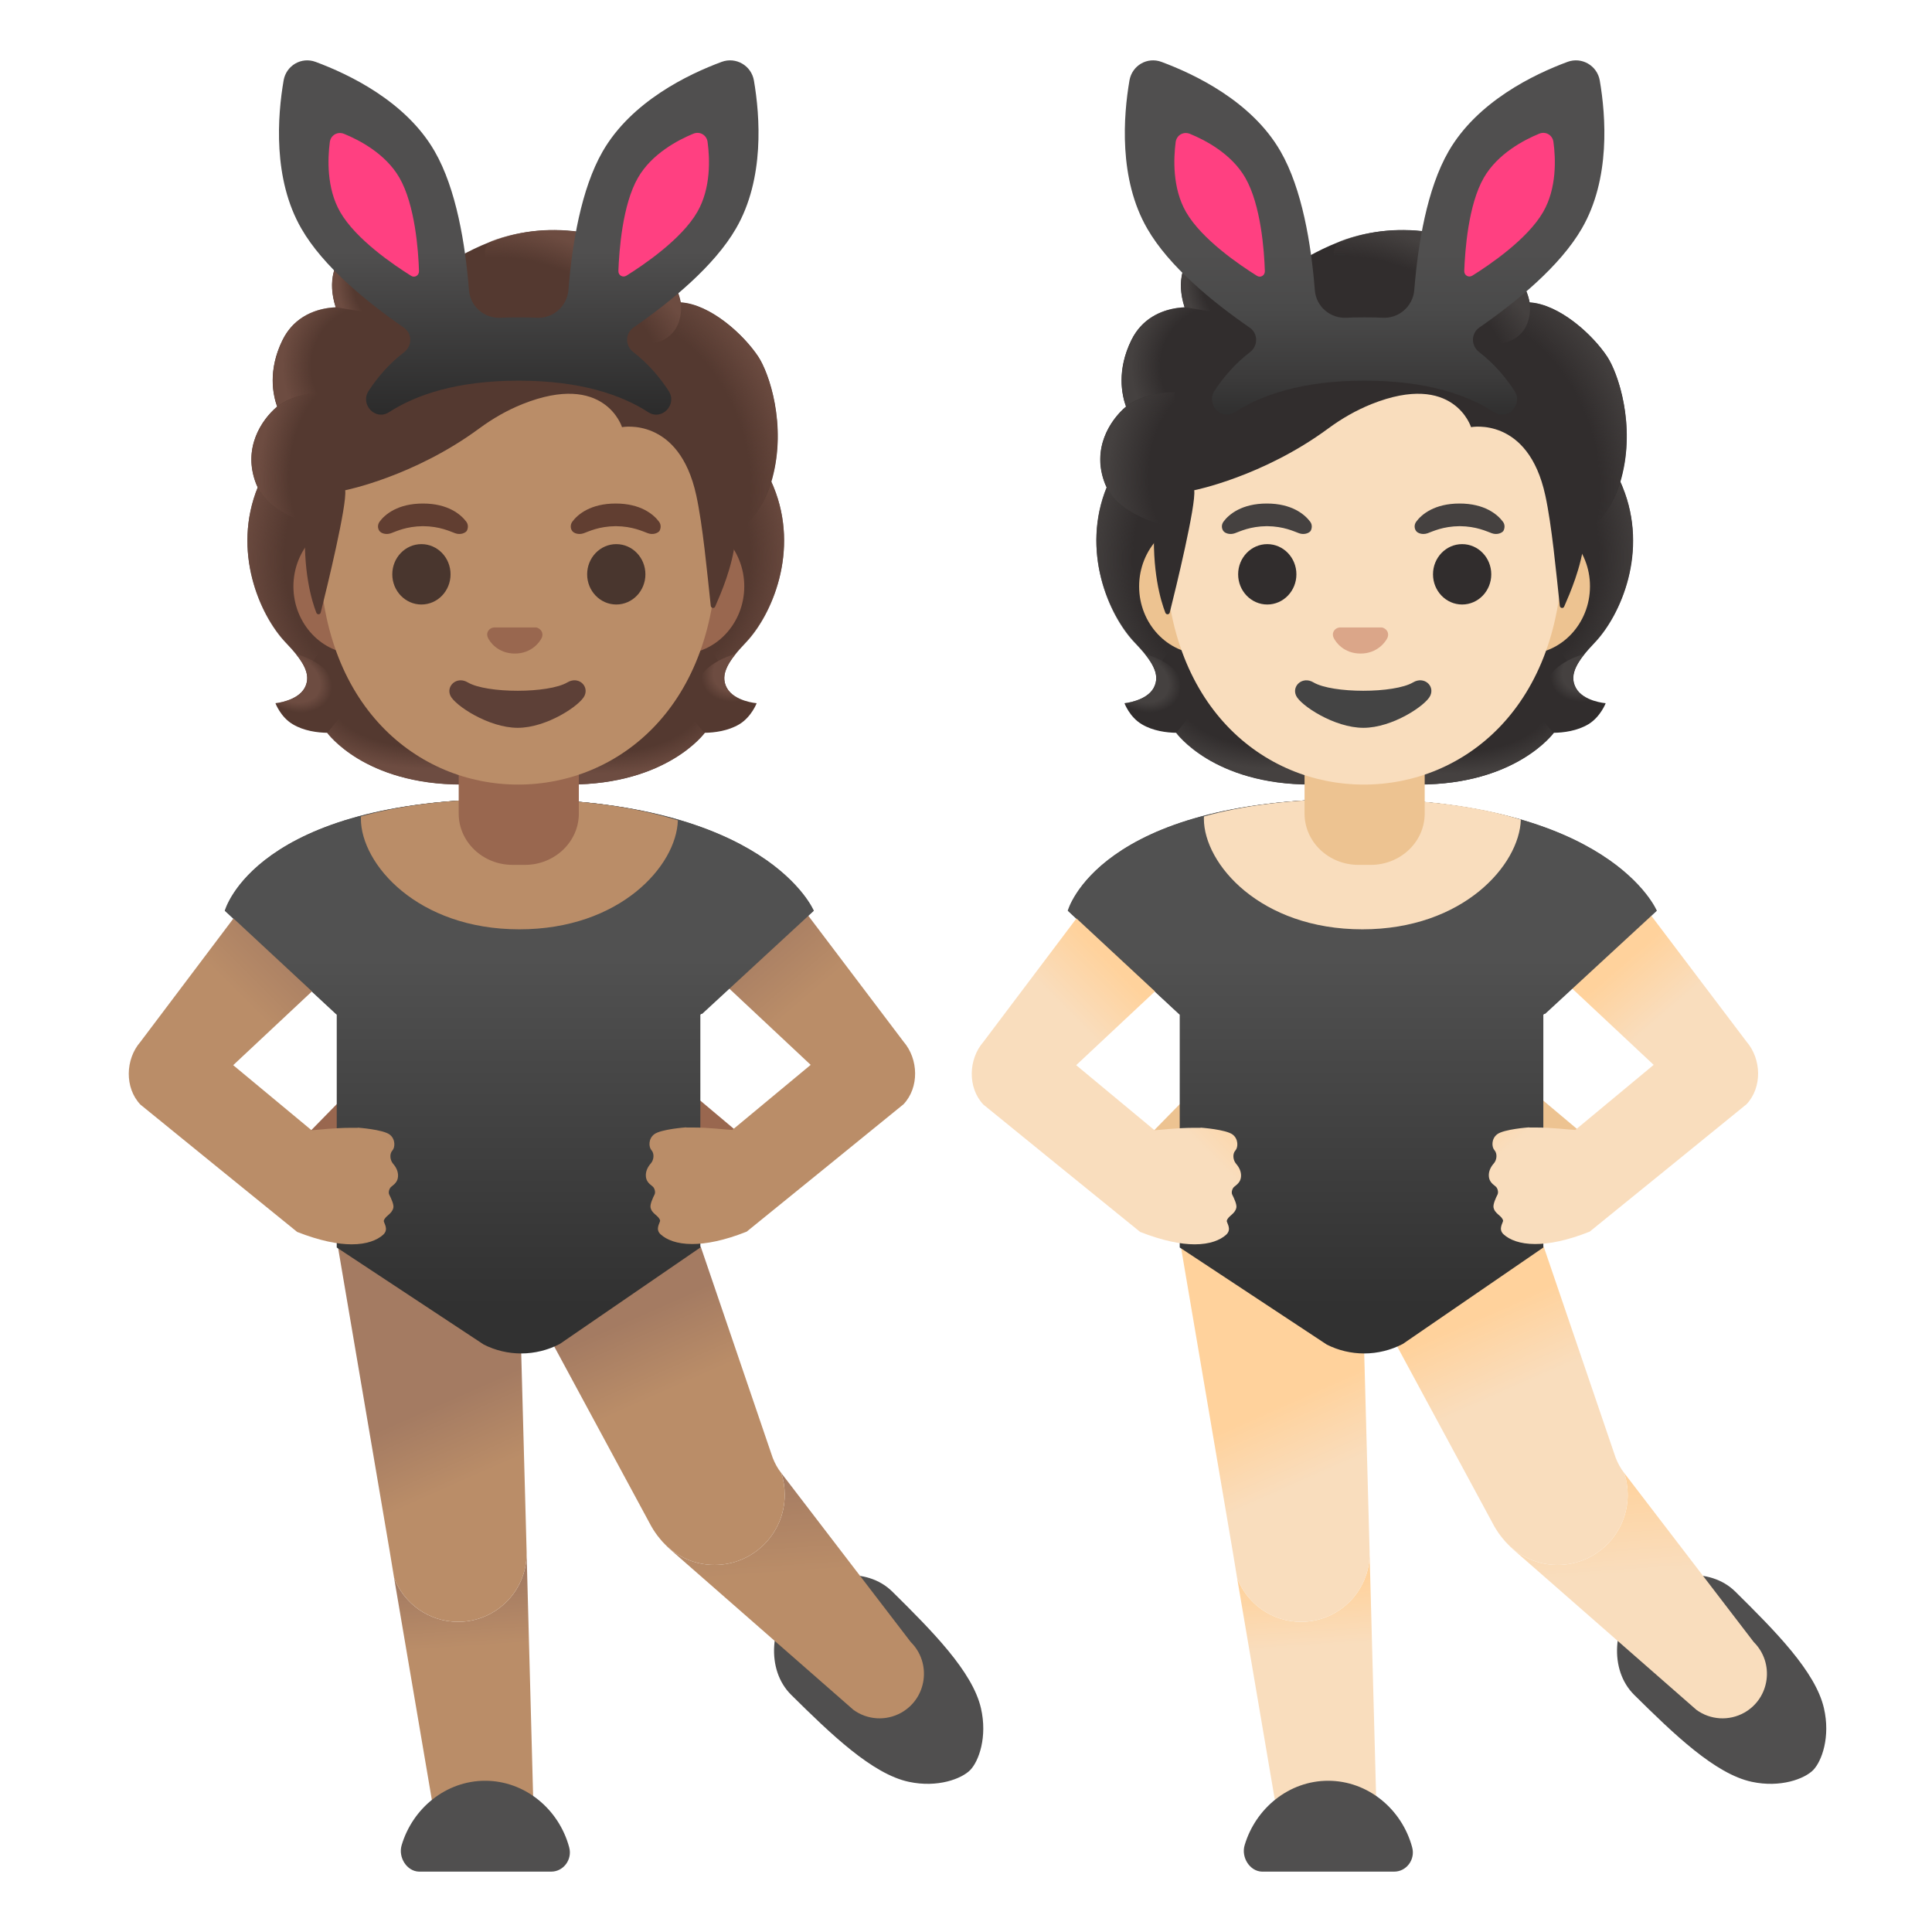 <?xml version="1.0" encoding="utf-8"?>
<!-- Generator: Adobe Illustrator 26.3.1, SVG Export Plug-In . SVG Version: 6.00 Build 0)  -->
<svg version="1.1" id="Layer_1" xmlns="http://www.w3.org/2000/svg" xmlns:xlink="http://www.w3.org/1999/xlink" x="0px" y="0px"
	 viewBox="0 0 128 128" style="enable-background:new 0 0 128 128;" xml:space="preserve">
<path style="fill:#EDC391;" d="M75.96,75.4l2.33-2.38c0.17-0.12,1.1-0.14,1.29-0.08c0.06,0,0.45,0.69,0.51,0.7l0.9,0.16
	c0.38,0.09,0.63,0.48,0.54,0.87l-0.04,0.21c-0.08,0.39-0.46,0.64-0.84,0.55l-1.37-0.32l-2.38,1.68c-0.32,0.23-0.76,0.14-0.99-0.19
	l-0.12-0.18C75.56,76.07,75.64,75.62,75.96,75.4z"/>
<path style="fill:#504F4F;" d="M120.84,113.17c-0.56-2.43-3.24-5.12-5.87-7.72c-1.7-1.68-4.76-1.33-6.43,0.38s-1.97,4.78-0.27,6.46
	c2.63,2.6,5.36,5.24,7.79,5.76c1.91,0.41,3.5-0.2,4.07-0.78C120.7,116.68,121.28,115.08,120.84,113.17z"/>
<linearGradient id="SVGID_1_" gradientUnits="userSpaceOnUse" x1="86.415" y1="25.291" x2="87.16" y2="14.222" gradientTransform="matrix(1 0 0 -1 0 130)">
	<stop  offset="0" style="stop-color:#FFD29C"/>
	<stop  offset="0.4" style="stop-color:#F9DDBD"/>
</linearGradient>
<path style="fill:url(#SVGID_1_);" d="M91.3,123.82h-6.06l-3.28-19.28c0.65,1.7,2.3,2.91,4.24,2.91c2.5,0,4.53-2.02,4.54-4.51
	L91.3,123.82z"/>
<linearGradient id="SVGID_00000152230201241052200350000015770041508846100385_" gradientUnits="userSpaceOnUse" x1="107.888" y1="32.432" x2="109.005" y2="15.808" gradientTransform="matrix(1 0 0 -1 0 130)">
	<stop  offset="0" style="stop-color:#FFD29C"/>
	<stop  offset="0.4" style="stop-color:#F9DDBD"/>
</linearGradient>
<path style="fill:url(#SVGID_00000152230201241052200350000015770041508846100385_);" d="M115.56,113.47
	c-1,0.56-2.24,0.49-3.17-0.19l-12.15-10.64c-0.11-0.1-0.22-0.2-0.32-0.31c0.84,0.83,1.99,1.35,3.27,1.35c2.57,0,4.65-2.08,4.65-4.65
	c0-0.5-0.08-0.99-0.23-1.44c0.01,0.01,0.02,0.03,0.03,0.04l8.55,11.16C117.58,110.17,117.27,112.51,115.56,113.47z"/>
<linearGradient id="SVGID_00000088832629873395601900000000108712623280190119_" gradientUnits="userSpaceOnUse" x1="90.718" y1="39.583" x2="96.206" y2="27.21" gradientTransform="matrix(1 0 0 -1 0 130)">
	<stop  offset="0" style="stop-color:#FFD29C"/>
	<stop  offset="0.4" style="stop-color:#F9DDBD"/>
</linearGradient>
<path style="fill:url(#SVGID_00000088832629873395601900000000108712623280190119_);" d="M107.84,99.03c0,2.57-2.08,4.65-4.65,4.65
	c-1.28,0-2.43-0.52-3.27-1.35c-0.13-0.13-0.25-0.26-0.36-0.4c-0.21-0.25-0.4-0.53-0.56-0.81l-6.83-12.65
	c-0.04-0.22-1.21-0.37-1.41-0.37c-0.2,0-0.37,0.16-0.41,0.37l0.39,14.34v0.13c-0.01,2.49-2.04,4.51-4.54,4.51
	c-1.94,0-3.59-1.21-4.24-2.91l-0.29-1.76l-3.43-20.16l11.34-8.03l12.7,8.02l4.67,13.7l0.1,0.29c0.14,0.35,0.32,0.69,0.56,0.99
	C107.76,98.04,107.84,98.53,107.84,99.03z"/>
<path style="fill:#EDC391;" d="M104.89,75.14l-2.64-2.22c-0.17-0.12-0.72,0.24-0.91,0.29c-0.06,0-0.52,0.15-0.58,0.16l-0.9,0.16
	c-0.38,0.09-0.63,0.48-0.54,0.87l0.04,0.21c0.08,0.39,0.46,0.64,0.84,0.55l1.37-0.32l2.38,1.68c0.32,0.23,0.76,0.14,0.99-0.19
	l0.12-0.18C105.29,75.82,105.21,75.37,104.89,75.14z"/>
<path style="fill:#444444;" d="M108.77,60.34c0,0-2.07-7.41-19.04-7.41s-17.96,7.41-17.96,7.41l6.35,4.83h23.25L108.77,60.34z"/>
<linearGradient id="SVGID_00000116234036530846152030000000812296202819134616_" gradientUnits="userSpaceOnUse" x1="90.24" y1="66.515" x2="90.24" y2="42.113" gradientTransform="matrix(1 0 0 -1 0 130)">
	<stop  offset="0" style="stop-color:#515151"/>
	<stop  offset="0.944" style="stop-color:#313131"/>
</linearGradient>
<path style="fill:url(#SVGID_00000116234036530846152030000000812296202819134616_);" d="M109.74,60.34c0,0-3.07-7.41-20.04-7.41
	s-18.96,7.41-18.96,7.41l7.42,6.89v15.42l9.74,6.43c0.77,0.39,1.62,0.59,2.48,0.59c0.89,0,1.77-0.22,2.56-0.63l9.31-6.39V67.23
	L109.74,60.34z"/>
<linearGradient id="SVGID_00000078029989794201599690000013389251349869587846_" gradientUnits="userSpaceOnUse" x1="100.185" y1="63.926" x2="109.859" y2="52.577" gradientTransform="matrix(1 0 0 -1 0 130)">
	<stop  offset="0.2" style="stop-color:#FFD29C"/>
	<stop  offset="0.5" style="stop-color:#F9DDBD"/>
</linearGradient>
<path style="fill:url(#SVGID_00000078029989794201599690000013389251349869587846_);" d="M115.71,69.01l-7.39-9.77l-6.18,4.36
	l7.42,6.95l-5.19,4.31c-0.54-0.02-1.47-0.16-2.66-0.16h-0.39l-0.02-0.01c0,0-1.67,0.12-2.11,0.46c-0.4,0.31-0.36,0.85-0.18,1.05
	c0.21,0.24,0.16,0.66-0.05,0.89c-0.21,0.24-0.34,0.53-0.32,0.83c0.02,0.29,0.15,0.46,0.44,0.68c0.14,0.1,0.21,0.38,0.14,0.53
	c-0.12,0.24-0.31,0.65-0.27,0.87c0.09,0.43,0.53,0.52,0.63,0.85c0.04,0.13-0.37,0.57,0.05,0.94c0.39,0.35,1.06,0.63,2.08,0.63
	c0.91,0,2.1-0.22,3.61-0.82c0.04-0.02,10.39-8.44,10.39-8.44C116.76,72.05,116.71,70.17,115.71,69.01z"/>
<linearGradient id="SVGID_00000029729255179784226770000014445192017106919569_" gradientUnits="userSpaceOnUse" x1="80.728" y1="63.322" x2="70.311" y2="52.905" gradientTransform="matrix(1 0 0 -1 0 130)">
	<stop  offset="0.2" style="stop-color:#FFD29C"/>
	<stop  offset="0.5" style="stop-color:#F9DDBD"/>
</linearGradient>
<path style="fill:url(#SVGID_00000029729255179784226770000014445192017106919569_);" d="M82.22,77.94c0.02-0.3-0.11-0.59-0.32-0.83
	s-0.26-0.66-0.05-0.89c0.18-0.2,0.21-0.75-0.18-1.05c-0.44-0.34-2.11-0.46-2.11-0.46l-0.02,0.01h-0.39c-1.19,0-2.12,0.13-2.66,0.16
	l-5.19-4.31l7.42-6.95l-6.19-4.38l-7.38,9.79c-1,1.15-1.05,3.04,0,4.15c0,0,10.35,8.42,10.39,8.44c1.51,0.59,2.7,0.82,3.61,0.82
	c1.01,0,1.69-0.28,2.08-0.63c0.42-0.38,0.01-0.81,0.05-0.94c0.1-0.33,0.53-0.42,0.63-0.85c0.05-0.21-0.15-0.63-0.27-0.87
	c-0.08-0.15,0-0.43,0.14-0.53C82.07,78.4,82.2,78.23,82.22,77.94z"/>
<linearGradient id="SVGID_00000002380784005579993830000001415066972615056289_" gradientUnits="userSpaceOnUse" x1="90.27" y1="66.515" x2="90.27" y2="42.113" gradientTransform="matrix(1 0 0 -1 0 130)">
	<stop  offset="0" style="stop-color:#515151"/>
	<stop  offset="0.944" style="stop-color:#313131"/>
</linearGradient>
<path style="fill:url(#SVGID_00000002380784005579993830000001415066972615056289_);" d="M109.77,60.34c0,0-3.07-7.41-20.04-7.41
	s-18.96,7.41-18.96,7.41l7.35,6.83h24.25L109.77,60.34z"/>
<path style="fill:#F9DDBD;" d="M100.76,54.3c-0.09,3-3.82,7.27-10.5,7.27c-6.76,0-10.5-4.33-10.5-7.33c0-0.05,0-0.1,0.01-0.15
	c2.48-0.7,5.72-1.16,9.96-1.16C94.48,52.93,98.07,53.46,100.76,54.3z"/>
<path style="fill:#504F4F;" d="M87.99,124h-4.38c-0.81-0.02-1.39-0.95-1.15-1.75c0.73-2.46,2.95-4.27,5.53-4.27
	c2.64,0,4.89,1.88,5.57,4.41c0.22,0.81-0.38,1.61-1.19,1.61H87.99z"/>
<path style="fill:#312D2D;" d="M104.41,45.58c-0.5-0.91,0.14-1.84,1.23-2.99c1.73-1.82,3.61-6.04,1.86-10.33
	c0.01-0.02-0.34-0.75-0.33-0.77l-0.72-0.04c-0.23-0.03-8.13-0.05-16.03-0.05c-7.9,0-15.8,0.02-16.03,0.05c0,0-1.06,0.78-1.05,0.81
	c-1.75,4.29,0.13,8.51,1.86,10.33c1.09,1.15,1.73,2.07,1.23,2.99c-0.49,0.88-1.93,1.01-1.93,1.01s0.33,0.91,1.14,1.39
	c0.74,0.45,1.66,0.56,2.29,0.57c0,0,2.47,3.42,8.92,3.42l3.59,0l3.59,0c6.45,0,8.92-3.42,8.92-3.42c0.63-0.01,1.54-0.12,2.29-0.57
	c0.8-0.49,1.14-1.39,1.14-1.39S104.89,46.47,104.41,45.58z"/>
<radialGradient id="SVGID_00000132076443125822517370000005336168870760655023_" cx="-799.724" cy="502.058" r="1" gradientTransform="matrix(9.394 0 0 -4.614 7608.71 2363.116)" gradientUnits="userSpaceOnUse">
	<stop  offset="0.7" style="stop-color:#454140;stop-opacity:0"/>
	<stop  offset="1" style="stop-color:#454140"/>
</radialGradient>
<path style="fill:url(#SVGID_00000132076443125822517370000005336168870760655023_);" d="M90.41,51.98v-3.79l11.46-0.91l1.04,1.28
	c0,0-2.47,3.42-8.92,3.42L90.41,51.98z"/>
<radialGradient id="SVGID_00000059997412374433280290000009102183608232831904_" cx="-1114.502" cy="998.105" r="1" gradientTransform="matrix(-2.514 1.177 0.873 1.865 -3567.843 -505.404)" gradientUnits="userSpaceOnUse">
	<stop  offset="0.7" style="stop-color:#454140"/>
	<stop  offset="1" style="stop-color:#454140;stop-opacity:0"/>
</radialGradient>
<path style="fill:url(#SVGID_00000059997412374433280290000009102183608232831904_);" d="M102.88,46.91
	c-1.72-2.61,2.09-3.58,2.09-3.58s0,0,0,0c-0.66,0.82-0.96,1.54-0.57,2.25c0.49,0.88,1.93,1.01,1.93,1.01S104.37,48.35,102.88,46.91z
	"/>
<radialGradient id="SVGID_00000123422096257245536250000001244928881736360621_" cx="-939.322" cy="520.663" r="1" gradientTransform="matrix(-0.91 -12.159 -10.134 0.758 4520.365 -11779.182)" gradientUnits="userSpaceOnUse">
	<stop  offset="0.7" style="stop-color:#454140;stop-opacity:0"/>
	<stop  offset="1" style="stop-color:#454140"/>
</radialGradient>
<path style="fill:url(#SVGID_00000123422096257245536250000001244928881736360621_);" d="M107.5,32.27
	c1.7,4.15-0.09,8.43-1.77,10.23c-0.23,0.25-1.21,1.21-1.43,1.97c0,0-3.83-5.34-4.97-8.47c-0.23-0.63-0.44-1.28-0.47-1.96
	c-0.02-0.5,0.06-1.11,0.35-1.53c0.36-0.53,8.09-0.68,8.09-0.68C107.3,31.83,107.5,32.27,107.5,32.27z"/>
<radialGradient id="SVGID_00000140735512891584996240000003315123946300625287_" cx="-928.371" cy="513.69" r="1" gradientTransform="matrix(0.91 -12.159 -10.134 -0.758 6132.824 -10861.841)" gradientUnits="userSpaceOnUse">
	<stop  offset="0.7" style="stop-color:#454140;stop-opacity:0"/>
	<stop  offset="1" style="stop-color:#454140"/>
</radialGradient>
<path style="fill:url(#SVGID_00000140735512891584996240000003315123946300625287_);" d="M73.32,32.27
	c-1.7,4.15,0.09,8.43,1.77,10.23c0.23,0.25,1.21,1.21,1.43,1.97c0,0,3.83-5.34,4.97-8.47c0.23-0.63,0.44-1.28,0.47-1.96
	c0.02-0.5-0.06-1.11-0.35-1.53c-0.36-0.53-0.77-0.39-1.38-0.39c-1.16,0-6.21-0.29-6.6-0.29C73.63,31.83,73.32,32.27,73.32,32.27z"/>
<radialGradient id="SVGID_00000086669018487704032340000002153132266746392484_" cx="-990.276" cy="707.942" r="1" gradientTransform="matrix(-9.394 0 0 4.614 -9217.881 -3220.102)" gradientUnits="userSpaceOnUse">
	<stop  offset="0.7" style="stop-color:#454140;stop-opacity:0"/>
	<stop  offset="1" style="stop-color:#454140"/>
</radialGradient>
<path style="fill:url(#SVGID_00000086669018487704032340000002153132266746392484_);" d="M90.42,51.98v-3.79l-11.46-0.91l-1.04,1.28
	c0,0,2.47,3.42,8.92,3.42L90.42,51.98z"/>
<radialGradient id="SVGID_00000021802084021988419770000012187020105150896307_" cx="-530.457" cy="580.279" r="1" gradientTransform="matrix(2.514 1.177 0.873 -1.865 902.578 1751.572)" gradientUnits="userSpaceOnUse">
	<stop  offset="0.7" style="stop-color:#454140"/>
	<stop  offset="1" style="stop-color:#454140;stop-opacity:0"/>
</radialGradient>
<path style="fill:url(#SVGID_00000021802084021988419770000012187020105150896307_);" d="M77.95,46.91
	c1.72-2.61-2.09-3.58-2.09-3.58s0,0,0,0c0.66,0.82,0.96,1.54,0.58,2.25c-0.49,0.88-1.93,1.01-1.93,1.01S76.46,48.35,77.95,46.91z"/>
<path style="fill:#EDC391;" d="M90,57.3c-1.97,0-3.57-1.52-3.57-3.4v-4.26h7.96v4.26c0,1.87-1.6,3.4-3.57,3.4H90z"/>
<path style="fill:#EDC391;" d="M101.14,34.37H79.68c-2.31,0-4.21,2.02-4.21,4.48c0,2.46,1.89,4.48,4.21,4.48h21.45
	c2.31,0,4.21-2.02,4.21-4.48C105.35,36.39,103.44,34.37,101.14,34.37z"/>
<path style="fill:#F9DDBD;" d="M90.36,18.53c-6.83,0-13.16,7.31-13.16,17.82c0,10.46,6.52,15.63,13.16,15.63s13.16-5.17,13.16-15.63
	C103.53,25.83,97.19,18.53,90.36,18.53z"/>
<path style="fill:#312D2D;" d="M83.96,40.05c1.07,0,1.93-0.9,1.93-2c0-1.1-0.86-2-1.93-2c-1.07,0-1.93,0.9-1.93,2
	C82.03,39.15,82.89,40.05,83.96,40.05z"/>
<path style="fill:#312D2D;" d="M96.87,40.05c1.07,0,1.93-0.9,1.93-2c0-1.1-0.86-2-1.93-2c-1.07,0-1.93,0.9-1.93,2
	C94.94,39.15,95.8,40.05,96.87,40.05z"/>
<path style="fill:#444444;" d="M93.62,45.21c-1.25,0.74-5.35,0.74-6.6,0c-0.72-0.43-1.45,0.23-1.15,0.88
	c0.29,0.64,2.53,2.13,4.46,2.13s4.14-1.49,4.43-2.13C95.07,45.43,94.34,44.78,93.62,45.21z"/>
<path style="fill:#DBA689;" d="M91.65,41.6c-0.04-0.02-0.08-0.03-0.13-0.03h-2.77c-0.04,0.01-0.08,0.02-0.13,0.03
	c-0.25,0.1-0.39,0.36-0.27,0.64c0.12,0.28,0.67,1.06,1.79,1.06c1.11,0,1.67-0.78,1.79-1.06C92.04,41.96,91.9,41.7,91.65,41.6z"/>
<path style="fill:#312D2D;" d="M106.48,23.63c-0.98-1.48-3.17-3.47-5.14-3.6c-0.32-1.89-2.34-3.5-4.3-4.12
	c-5.31-1.68-8.76,0.2-10.62,1.22c-0.39,0.21-2.88,1.59-4.62,0.6c-1.09-0.62-1.07-2.3-1.07-2.3s-3.42,1.3-2.25,4.93
	c-1.17,0.05-2.72,0.54-3.53,2.19c-0.97,1.96-0.63,3.61-0.35,4.39C73.6,27.8,72.32,29.63,73.2,32c0.66,1.78,3.28,2.61,3.28,2.61
	c-0.18,3.21,0.42,5.19,0.73,5.99c0.06,0.14,0.25,0.13,0.29-0.02c0.4-1.59,1.75-7.14,1.62-8.1c0,0,4.55-0.9,8.89-4.1
	c0.88-0.65,1.84-1.2,2.86-1.61c5.45-2.17,6.59,1.53,6.59,1.53s3.78-0.73,4.92,4.52c0.43,1.97,0.72,5.11,0.96,7.32
	c0.02,0.16,0.23,0.19,0.29,0.05c0.38-0.87,1.14-2.61,1.33-4.38c0.06-0.62,1.74-1.44,2.46-4.12
	C108.38,28.12,107.19,24.7,106.48,23.63z"/>
<radialGradient id="SVGID_00000054251112099955716460000001200074209148143501_" cx="-844.116" cy="671.525" r="1" gradientTransform="matrix(4.396 13.6 10.091 -3.262 -2967.358 13701.222)" gradientUnits="userSpaceOnUse">
	<stop  offset="0.7" style="stop-color:#454140;stop-opacity:0"/>
	<stop  offset="1" style="stop-color:#454140"/>
</radialGradient>
<path style="fill:url(#SVGID_00000054251112099955716460000001200074209148143501_);" d="M104.94,35.82
	c0.06-0.62,1.74-1.45,2.46-4.12c0.08-0.28,0.14-0.57,0.2-0.86c0.59-3.25-0.47-6.23-1.12-7.21c-0.9-1.37-2.85-3.17-4.69-3.53
	c-0.16-0.02-0.32-0.04-0.47-0.05c0,0,0.13,0.86-0.22,1.55c-0.45,0.89-1.37,1.1-1.37,1.1C104.55,27.5,104.2,31.52,104.94,35.82z"/>
<radialGradient id="SVGID_00000168804054256504018470000013562438901446297217_" cx="-981.101" cy="618.797" r="1" gradientTransform="matrix(-10.804 -4.544 -2.554 6.072 -8927.398 -8193.085)" gradientUnits="userSpaceOnUse">
	<stop  offset="0.7" style="stop-color:#454140;stop-opacity:0"/>
	<stop  offset="1" style="stop-color:#454140"/>
</radialGradient>
<path style="fill:url(#SVGID_00000168804054256504018470000013562438901446297217_);" d="M96.49,15.75
	c2.94,0.79,4.37,2.29,4.85,4.28c0.14,0.59,0.31,6.05-10.12-0.16c-3.88-2.31-2.82-3.76-2.37-3.92C90.62,15.31,93.2,14.86,96.49,15.75
	z"/>
<radialGradient id="SVGID_00000075139066626457625580000016312931173084076197_" cx="-634.811" cy="492.117" r="1" gradientTransform="matrix(3.44 0 0 -4.208 2265.82 2089.445)" gradientUnits="userSpaceOnUse">
	<stop  offset="0.7" style="stop-color:#454140;stop-opacity:0"/>
	<stop  offset="1" style="stop-color:#454140"/>
</radialGradient>
<path style="fill:url(#SVGID_00000075139066626457625580000016312931173084076197_);" d="M80.72,15.43c-0.01,0-0.01,0.01-0.02,0.01
	c0,0,0,0,0,0c-0.37,0.16-3.31,1.52-2.21,4.92l3.12,0.5c-2.76-2.8-0.87-5.44-0.87-5.44S80.72,15.43,80.72,15.43z"/>
<radialGradient id="SVGID_00000017514094219118259070000014978994318059903647_" cx="-1048.089" cy="642.461" r="1" gradientTransform="matrix(-6.23 -1.676 -1.569 5.83 -5440.246 -5477.687)" gradientUnits="userSpaceOnUse">
	<stop  offset="0.7" style="stop-color:#454140;stop-opacity:0"/>
	<stop  offset="1" style="stop-color:#454140"/>
</radialGradient>
<path style="fill:url(#SVGID_00000017514094219118259070000014978994318059903647_);" d="M80.41,20.67l-1.93-0.31
	c-0.08,0-0.33,0.02-0.47,0.04c-1.09,0.15-2.37,0.71-3.06,2.15c-0.74,1.55-0.72,2.88-0.52,3.76c0.06,0.3,0.18,0.63,0.18,0.63
	s0.96-0.9,3.23-0.97L80.41,20.67z"/>
<radialGradient id="SVGID_00000163792503162507935330000002079234680578548630_" cx="-754.539" cy="568.375" r="1" gradientTransform="matrix(6.71 0.923 1.297 -9.429 4405.939 6086.633)" gradientUnits="userSpaceOnUse">
	<stop  offset="0.6" style="stop-color:#454140;stop-opacity:0"/>
	<stop  offset="1" style="stop-color:#454140"/>
</radialGradient>
<path style="fill:url(#SVGID_00000163792503162507935330000002079234680578548630_);" d="M74.51,27.02
	c-0.95,0.84-2.23,2.73-1.29,5.06c0.71,1.76,3.25,2.52,3.25,2.52c0,0.01,0.51,0.16,0.77,0.16l0.59-8.78c-1.21,0-2.38,0.36-3.14,0.89
	C74.71,26.88,74.51,27.01,74.51,27.02z"/>
<linearGradient id="SVGID_00000139984734769946188150000010497432660842357153_" gradientUnits="userSpaceOnUse" x1="90.41" y1="113.284" x2="90.41" y2="99.534" gradientTransform="matrix(1 0 0 -1 0 130)">
	<stop  offset="0" style="stop-color:#504F4F"/>
	<stop  offset="0.275" style="stop-color:#4A4A4A"/>
	<stop  offset="0.602" style="stop-color:#3C3B3B"/>
	<stop  offset="0.955" style="stop-color:#242424"/>
	<stop  offset="1" style="stop-color:#212121"/>
</linearGradient>
<path style="fill:url(#SVGID_00000139984734769946188150000010497432660842357153_);" d="M105.99,5.34c-0.17-1-1.2-1.59-2.14-1.24
	c-2.22,0.82-5.98,2.63-7.88,5.93c-1.43,2.48-2.03,6.16-2.27,9.18c-0.09,1.1-1.04,1.92-2.14,1.84c-0.37-0.03-1.94-0.03-2.31,0
	c-1.1,0.08-2.06-0.73-2.14-1.84c-0.24-3.02-0.84-6.7-2.27-9.18c-1.9-3.31-5.68-5.11-7.89-5.93C76.01,3.75,75,4.34,74.83,5.33
	c-0.4,2.33-0.73,6.52,1.18,9.82c1.43,2.49,4.3,4.84,6.79,6.56c0.56,0.39,0.56,1.2,0.02,1.62c-1.01,0.77-1.77,1.67-2.36,2.57
	c-0.58,0.9,0.45,1.99,1.35,1.41c1.78-1.15,4.49-2.09,8.59-2.09s6.81,0.94,8.59,2.09c0.9,0.58,1.94-0.51,1.35-1.41
	c-0.59-0.91-1.35-1.8-2.35-2.58c-0.54-0.42-0.54-1.23,0.02-1.62c2.48-1.72,5.35-4.07,6.79-6.56
	C106.71,11.85,106.39,7.68,105.99,5.34z"/>
<path style="fill:#FF4081;" d="M98.31,11.77c-1.04,1.8-1.25,4.86-1.3,6.18c-0.01,0.29,0.29,0.47,0.54,0.31
	c1.12-0.7,3.65-2.41,4.69-4.22c0.91-1.58,0.83-3.54,0.68-4.63c-0.06-0.47-0.52-0.73-0.95-0.55C100.95,9.28,99.22,10.19,98.31,11.77z
	"/>
<path style="fill:#FF4081;" d="M82.5,11.77c1.04,1.8,1.26,4.86,1.3,6.19c0.01,0.29-0.29,0.47-0.53,0.31
	c-1.12-0.7-3.65-2.41-4.69-4.22c-0.91-1.58-0.83-3.54-0.69-4.63c0.06-0.47,0.52-0.73,0.95-0.55C79.85,9.28,81.59,10.19,82.5,11.77z"
	/>
<path style="fill:#454140;" d="M86.8,34.56c-0.37-0.49-1.22-1.2-2.87-1.2s-2.51,0.71-2.87,1.2c-0.16,0.22-0.12,0.47-0.01,0.62
	c0.1,0.14,0.41,0.27,0.76,0.15c0.34-0.12,1.01-0.46,2.13-0.47c1.12,0.01,1.79,0.35,2.13,0.47c0.34,0.12,0.65-0.01,0.76-0.15
	C86.92,35.02,86.96,34.77,86.8,34.56z"/>
<path style="fill:#454140;" d="M99.57,34.56c-0.37-0.49-1.22-1.2-2.87-1.2c-1.65,0-2.51,0.71-2.87,1.2
	c-0.16,0.22-0.12,0.47-0.01,0.62c0.1,0.14,0.41,0.27,0.76,0.15c0.34-0.12,1.01-0.46,2.13-0.47c1.12,0.01,1.79,0.35,2.13,0.47
	c0.34,0.12,0.65-0.01,0.76-0.15C99.69,35.02,99.73,34.77,99.57,34.56z"/>
<path style="fill:#99674F;" d="M20.11,75.4l2.33-2.38c0.17-0.12,1.1-0.14,1.29-0.08c0.06,0,0.45,0.69,0.51,0.7l0.9,0.16
	c0.38,0.09,0.63,0.48,0.54,0.87l-0.04,0.21c-0.08,0.39-0.46,0.64-0.84,0.55l-1.37-0.32l-2.38,1.68c-0.32,0.23-0.76,0.14-0.99-0.19
	l-0.12-0.18C19.71,76.07,19.79,75.62,20.11,75.4z"/>
<path style="fill:#504F4F;" d="M64.99,113.17c-0.56-2.43-3.24-5.12-5.87-7.72c-1.7-1.68-4.76-1.33-6.43,0.38
	c-1.67,1.71-1.97,4.78-0.27,6.46c2.63,2.6,5.36,5.24,7.79,5.76c1.91,0.41,3.5-0.2,4.07-0.78C64.85,116.68,65.43,115.08,64.99,113.17
	z"/>
<linearGradient id="SVGID_00000098922777531661291950000006464633522645647770_" gradientUnits="userSpaceOnUse" x1="30.565" y1="25.291" x2="31.31" y2="14.222" gradientTransform="matrix(1 0 0 -1 0 130)">
	<stop  offset="0" style="stop-color:#A47B62"/>
	<stop  offset="0.4" style="stop-color:#BA8D68"/>
</linearGradient>
<path style="fill:url(#SVGID_00000098922777531661291950000006464633522645647770_);" d="M35.45,123.82h-6.06l-3.28-19.28
	c0.65,1.7,2.3,2.91,4.24,2.91c2.5,0,4.53-2.02,4.54-4.51L35.45,123.82z"/>
<linearGradient id="SVGID_00000081648424037083486010000013132244060329099967_" gradientUnits="userSpaceOnUse" x1="52.038" y1="32.432" x2="53.155" y2="15.808" gradientTransform="matrix(1 0 0 -1 0 130)">
	<stop  offset="0" style="stop-color:#A47B62"/>
	<stop  offset="0.4" style="stop-color:#BA8D68"/>
</linearGradient>
<path style="fill:url(#SVGID_00000081648424037083486010000013132244060329099967_);" d="M59.71,113.47c-1,0.56-2.24,0.49-3.17-0.19
	l-12.15-10.64c-0.11-0.1-0.22-0.2-0.32-0.31c0.84,0.83,1.99,1.35,3.27,1.35c2.57,0,4.65-2.08,4.65-4.65c0-0.5-0.08-0.99-0.23-1.44
	c0.01,0.01,0.02,0.03,0.03,0.04l8.55,11.16C61.73,110.17,61.42,112.51,59.71,113.47z"/>
<linearGradient id="SVGID_00000125570977521023367810000007572832966512138655_" gradientUnits="userSpaceOnUse" x1="34.868" y1="39.583" x2="40.356" y2="27.21" gradientTransform="matrix(1 0 0 -1 0 130)">
	<stop  offset="0" style="stop-color:#A47B62"/>
	<stop  offset="0.4" style="stop-color:#BA8D68"/>
</linearGradient>
<path style="fill:url(#SVGID_00000125570977521023367810000007572832966512138655_);" d="M51.99,99.03c0,2.57-2.08,4.65-4.65,4.65
	c-1.28,0-2.43-0.52-3.27-1.35c-0.13-0.13-0.25-0.26-0.36-0.4c-0.21-0.25-0.4-0.53-0.56-0.81l-6.83-12.65
	c-0.04-0.22-1.21-0.37-1.41-0.37s-0.37,0.16-0.41,0.37l0.39,14.34v0.13c-0.01,2.49-2.04,4.51-4.54,4.51c-1.94,0-3.59-1.21-4.24-2.91
	l-0.29-1.76l-3.43-20.16l11.34-8.03l12.7,8.02l4.67,13.7l0.1,0.29c0.14,0.35,0.32,0.69,0.56,0.99
	C51.91,98.04,51.99,98.53,51.99,99.03z"/>
<path style="fill:#99674F;" d="M49.04,75.14l-2.64-2.22c-0.17-0.12-0.72,0.24-0.91,0.29c-0.06,0-0.52,0.15-0.58,0.16l-0.9,0.16
	c-0.38,0.09-0.63,0.48-0.54,0.87l0.04,0.21c0.08,0.39,0.46,0.64,0.84,0.55l1.37-0.32l2.38,1.68c0.32,0.23,0.76,0.14,0.99-0.19
	l0.12-0.18C49.44,75.82,49.36,75.37,49.04,75.14z"/>
<path style="fill:#444444;" d="M52.92,60.34c0,0-2.07-7.41-19.04-7.41s-17.96,7.41-17.96,7.41l6.35,4.83h23.25L52.92,60.34z"/>
<linearGradient id="SVGID_00000108305116165775234320000010213293638931621277_" gradientUnits="userSpaceOnUse" x1="34.39" y1="66.515" x2="34.39" y2="42.113" gradientTransform="matrix(1 0 0 -1 0 130)">
	<stop  offset="0" style="stop-color:#515151"/>
	<stop  offset="0.944" style="stop-color:#313131"/>
</linearGradient>
<path style="fill:url(#SVGID_00000108305116165775234320000010213293638931621277_);" d="M53.89,60.34c0,0-3.07-7.41-20.04-7.41
	s-18.96,7.41-18.96,7.41l7.42,6.89v15.42l9.74,6.43c0.77,0.39,1.62,0.59,2.48,0.59c0.89,0,1.77-0.22,2.56-0.63l9.31-6.39V67.23
	L53.89,60.34z"/>
<path style="fill:#543930;" d="M48.16,45.58c-0.5-0.91,0.14-1.84,1.23-2.99c1.73-1.82,3.61-6.04,1.86-10.33
	c0.01-0.02-0.34-0.75-0.33-0.77l-0.72-0.04c-0.23-0.03-8.13-0.05-16.03-0.05c-7.9,0-15.8,0.02-16.03,0.05c0,0-1.06,0.78-1.05,0.81
	c-1.75,4.29,0.13,8.51,1.86,10.33c1.09,1.15,1.73,2.07,1.23,2.99c-0.49,0.88-1.93,1.01-1.93,1.01s0.33,0.91,1.14,1.39
	c0.74,0.45,1.66,0.56,2.29,0.57c0,0,2.47,3.42,8.92,3.42l3.59,0l3.59,0c6.45,0,8.92-3.42,8.92-3.42c0.63-0.01,1.54-0.12,2.29-0.57
	c0.8-0.49,1.14-1.39,1.14-1.39S48.65,46.47,48.16,45.58z"/>
<radialGradient id="SVGID_00000149361628378273587270000008840265985971455924_" cx="-799.724" cy="502.058" r="1" gradientTransform="matrix(9.394 0 0 -4.614 7552.466 2363.116)" gradientUnits="userSpaceOnUse">
	<stop  offset="0.7" style="stop-color:#6D4C41;stop-opacity:0"/>
	<stop  offset="1" style="stop-color:#6D4C41"/>
</radialGradient>
<path style="fill:url(#SVGID_00000149361628378273587270000008840265985971455924_);" d="M34.16,51.98v-3.79l11.46-0.91l1.04,1.28
	c0,0-2.47,3.42-8.92,3.42L34.16,51.98z"/>
<radialGradient id="SVGID_00000072268666518297664210000009302396159100197282_" cx="-1114.502" cy="998.105" r="1" gradientTransform="matrix(-2.514 1.177 0.873 1.865 -3624.085 -505.405)" gradientUnits="userSpaceOnUse">
	<stop  offset="0.7" style="stop-color:#6D4C41"/>
	<stop  offset="1" style="stop-color:#6D4C41;stop-opacity:0"/>
</radialGradient>
<path style="fill:url(#SVGID_00000072268666518297664210000009302396159100197282_);" d="M46.64,46.91
	c-1.72-2.61,2.09-3.58,2.09-3.58s0,0,0,0c-0.66,0.82-0.96,1.54-0.58,2.25c0.49,0.88,1.93,1.01,1.93,1.01S48.12,48.35,46.64,46.91z"
	/>
<radialGradient id="SVGID_00000053533889318503131340000002261660741752946856_" cx="-939.322" cy="520.663" r="1" gradientTransform="matrix(-0.91 -12.159 -10.134 0.758 4464.122 -11779.182)" gradientUnits="userSpaceOnUse">
	<stop  offset="0.7" style="stop-color:#6D4C41;stop-opacity:0"/>
	<stop  offset="1" style="stop-color:#6D4C41"/>
</radialGradient>
<path style="fill:url(#SVGID_00000053533889318503131340000002261660741752946856_);" d="M51.26,32.27
	c1.7,4.15-0.09,8.43-1.77,10.23c-0.23,0.25-1.21,1.21-1.43,1.97c0,0-3.83-5.34-4.97-8.47c-0.23-0.63-0.44-1.28-0.47-1.96
	c-0.02-0.5,0.06-1.11,0.35-1.53c0.36-0.53,8.09-0.68,8.09-0.68C51.06,31.83,51.26,32.27,51.26,32.27z"/>
<radialGradient id="SVGID_00000109740685219078138880000013040580660662011823_" cx="-928.371" cy="513.69" r="1" gradientTransform="matrix(0.91 -12.159 -10.134 -0.758 6076.581 -10861.842)" gradientUnits="userSpaceOnUse">
	<stop  offset="0.7" style="stop-color:#6D4C41;stop-opacity:0"/>
	<stop  offset="1" style="stop-color:#6D4C41"/>
</radialGradient>
<path style="fill:url(#SVGID_00000109740685219078138880000013040580660662011823_);" d="M17.08,32.27
	c-1.7,4.15,0.09,8.43,1.77,10.23c0.23,0.25,1.21,1.21,1.43,1.97c0,0,3.83-5.34,4.97-8.47c0.23-0.63,0.44-1.28,0.47-1.96
	c0.02-0.5-0.06-1.11-0.35-1.53c-0.36-0.53-0.77-0.39-1.38-0.39c-1.16,0-6.21-0.29-6.6-0.29C17.39,31.83,17.08,32.27,17.08,32.27z"/>
<radialGradient id="SVGID_00000065038664694915267900000014322180666516788118_" cx="-990.276" cy="707.942" r="1" gradientTransform="matrix(-9.394 0 0 4.614 -9274.126 -3220.102)" gradientUnits="userSpaceOnUse">
	<stop  offset="0.7" style="stop-color:#6D4C41;stop-opacity:0"/>
	<stop  offset="1" style="stop-color:#6D4C41"/>
</radialGradient>
<path style="fill:url(#SVGID_00000065038664694915267900000014322180666516788118_);" d="M34.18,51.98v-3.79l-11.46-0.91l-1.04,1.28
	c0,0,2.47,3.42,8.91,3.42L34.18,51.98z"/>
<radialGradient id="SVGID_00000059286315716121062110000010039631804964684938_" cx="-530.457" cy="580.279" r="1" gradientTransform="matrix(2.514 1.177 0.873 -1.865 846.336 1751.573)" gradientUnits="userSpaceOnUse">
	<stop  offset="0.7" style="stop-color:#6D4C41"/>
	<stop  offset="1" style="stop-color:#6D4C41;stop-opacity:0"/>
</radialGradient>
<path style="fill:url(#SVGID_00000059286315716121062110000010039631804964684938_);" d="M21.7,46.91c1.72-2.61-2.09-3.58-2.09-3.58
	s0,0,0,0c0.66,0.82,0.96,1.54,0.58,2.25c-0.49,0.88-1.93,1.01-1.93,1.01S20.22,48.35,21.7,46.91z"/>
<linearGradient id="SVGID_00000111889020644719098210000007876996360904511137_" gradientUnits="userSpaceOnUse" x1="44.335" y1="63.926" x2="54.009" y2="52.577" gradientTransform="matrix(1 0 0 -1 0 130)">
	<stop  offset="0" style="stop-color:#A47B62"/>
	<stop  offset="0.4" style="stop-color:#BA8D68"/>
</linearGradient>
<path style="fill:url(#SVGID_00000111889020644719098210000007876996360904511137_);" d="M59.86,69.01l-7.39-9.77l-6.18,4.36
	l7.42,6.95l-5.19,4.31c-0.54-0.02-1.47-0.16-2.66-0.16h-0.39l-0.02-0.01c0,0-1.67,0.12-2.11,0.46c-0.4,0.31-0.36,0.85-0.18,1.05
	c0.21,0.24,0.16,0.66-0.05,0.89c-0.21,0.24-0.34,0.53-0.32,0.83c0.02,0.29,0.15,0.46,0.44,0.68c0.14,0.1,0.21,0.38,0.14,0.53
	c-0.12,0.24-0.31,0.65-0.27,0.87c0.09,0.43,0.53,0.52,0.63,0.85c0.04,0.13-0.37,0.57,0.05,0.94c0.39,0.35,1.06,0.63,2.08,0.63
	c0.91,0,2.1-0.22,3.61-0.82c0.04-0.02,10.39-8.44,10.39-8.44C60.91,72.05,60.86,70.17,59.86,69.01z"/>
<linearGradient id="SVGID_00000097487209877364020800000002882066964805943190_" gradientUnits="userSpaceOnUse" x1="24.878" y1="63.322" x2="14.46" y2="52.905" gradientTransform="matrix(1 0 0 -1 0 130)">
	<stop  offset="0" style="stop-color:#A47B62"/>
	<stop  offset="0.4" style="stop-color:#BA8D68"/>
</linearGradient>
<path style="fill:url(#SVGID_00000097487209877364020800000002882066964805943190_);" d="M26.37,77.94c0.02-0.3-0.11-0.59-0.32-0.83
	c-0.21-0.24-0.26-0.66-0.05-0.89c0.18-0.2,0.21-0.75-0.18-1.05c-0.44-0.34-2.11-0.46-2.11-0.46l-0.02,0.01H23.3
	c-1.19,0-2.12,0.13-2.66,0.16l-5.19-4.31l7.42-6.95l-6.19-4.38L9.3,69.03c-1,1.15-1.05,3.04,0,4.15c0,0,10.35,8.42,10.39,8.44
	c1.51,0.59,2.7,0.82,3.61,0.82c1.01,0,1.69-0.28,2.08-0.63c0.42-0.38,0.01-0.81,0.05-0.94c0.1-0.33,0.53-0.42,0.63-0.85
	c0.05-0.21-0.15-0.63-0.27-0.87c-0.08-0.15,0-0.43,0.14-0.53C26.22,78.4,26.35,78.23,26.37,77.94z"/>
<linearGradient id="SVGID_00000152226367648309943080000007076985457535660422_" gradientUnits="userSpaceOnUse" x1="34.42" y1="66.515" x2="34.42" y2="42.113" gradientTransform="matrix(1 0 0 -1 0 130)">
	<stop  offset="0" style="stop-color:#515151"/>
	<stop  offset="0.944" style="stop-color:#313131"/>
</linearGradient>
<path style="fill:url(#SVGID_00000152226367648309943080000007076985457535660422_);" d="M53.92,60.34c0,0-3.07-7.41-20.04-7.41
	s-18.96,7.41-18.96,7.41l7.35,6.83h24.25L53.92,60.34z"/>
<path style="fill:#BA8D68;" d="M44.91,54.35c-0.09,3-3.82,7.22-10.5,7.22c-6.76,0-10.5-4.33-10.5-7.33c0-0.05,0-0.1,0.01-0.15
	c2.48-0.7,5.72-1.16,9.96-1.16C38.63,52.93,42.22,53.51,44.91,54.35z"/>
<path style="fill:#504F4F;" d="M32.14,124h-4.38c-0.81-0.02-1.39-0.95-1.15-1.75c0.73-2.46,2.95-4.27,5.53-4.27
	c2.64,0,4.89,1.88,5.57,4.41c0.22,0.81-0.38,1.61-1.19,1.61H32.14z"/>
<path style="fill:#99674F;" d="M33.96,57.3c-1.97,0-3.57-1.52-3.57-3.4v-4.26h7.96v4.26c0,1.87-1.6,3.4-3.57,3.4H33.96z"/>
<path style="fill:#99674F;" d="M45.1,34.37H23.65c-2.31,0-4.21,2.02-4.21,4.48c0,2.46,1.89,4.48,4.21,4.48H45.1
	c2.31,0,4.21-2.02,4.21-4.48C49.31,36.39,47.41,34.37,45.1,34.37z"/>
<path style="fill:#BA8D68;" d="M34.33,18.53c-6.83,0-13.16,7.31-13.16,17.82c0,10.46,6.52,15.63,13.16,15.63s13.16-5.17,13.16-15.63
	C47.49,25.83,41.16,18.53,34.33,18.53z"/>
<path style="fill:#49362E;" d="M27.92,40.05c1.07,0,1.93-0.9,1.93-2c0-1.1-0.86-2-1.93-2c-1.07,0-1.93,0.9-1.93,2
	C25.99,39.15,26.85,40.05,27.92,40.05z"/>
<path style="fill:#49362E;" d="M40.83,40.05c1.07,0,1.93-0.9,1.93-2c0-1.1-0.86-2-1.93-2s-1.93,0.9-1.93,2
	C38.9,39.15,39.76,40.05,40.83,40.05z"/>
<path style="fill:#5D4037;" d="M37.59,45.21c-1.25,0.74-5.35,0.74-6.6,0c-0.72-0.43-1.45,0.23-1.15,0.88
	c0.29,0.64,2.53,2.13,4.46,2.13s4.14-1.49,4.43-2.13C39.03,45.43,38.31,44.78,37.59,45.21z"/>
<path style="fill:#99674F;" d="M35.62,41.6c-0.04-0.02-0.08-0.03-0.13-0.03h-2.77c-0.04,0.01-0.08,0.02-0.13,0.03
	c-0.25,0.1-0.39,0.36-0.27,0.64c0.12,0.28,0.67,1.06,1.79,1.06c1.11,0,1.67-0.78,1.79-1.06C36.01,41.96,35.87,41.7,35.62,41.6z"/>
<path style="fill:#543930;" d="M50.24,23.63c-0.98-1.48-3.17-3.47-5.14-3.6c-0.32-1.89-2.34-3.5-4.3-4.12
	c-5.31-1.68-8.76,0.2-10.62,1.22c-0.39,0.21-2.88,1.59-4.62,0.6c-1.09-0.62-1.07-2.3-1.07-2.3s-3.42,1.3-2.25,4.93
	c-1.17,0.05-2.72,0.54-3.53,2.19c-0.97,1.96-0.63,3.61-0.35,4.39c-1.01,0.86-2.28,2.68-1.41,5.06c0.66,1.78,3.28,2.61,3.28,2.61
	c-0.18,3.21,0.42,5.19,0.73,5.99c0.06,0.14,0.25,0.13,0.29-0.02c0.4-1.59,1.75-7.14,1.62-8.1c0,0,4.55-0.9,8.89-4.1
	c0.88-0.65,1.84-1.2,2.86-1.61c5.45-2.17,6.59,1.53,6.59,1.53s3.78-0.73,4.92,4.52c0.43,1.97,0.72,5.11,0.96,7.32
	c0.02,0.16,0.23,0.19,0.29,0.05c0.38-0.87,1.14-2.61,1.33-4.38c0.06-0.62,1.74-1.44,2.46-4.12C52.13,28.12,50.95,24.7,50.24,23.63z"
	/>
<radialGradient id="SVGID_00000118393757107665154240000006790600192146218933_" cx="-844.116" cy="671.525" r="1" gradientTransform="matrix(4.396 13.6 10.091 -3.262 -3023.603 13701.223)" gradientUnits="userSpaceOnUse">
	<stop  offset="0.7" style="stop-color:#6D4C41;stop-opacity:0"/>
	<stop  offset="1" style="stop-color:#6D4C41"/>
</radialGradient>
<path style="fill:url(#SVGID_00000118393757107665154240000006790600192146218933_);" d="M48.69,35.82
	c0.06-0.62,1.74-1.45,2.46-4.12c0.08-0.28,0.14-0.57,0.2-0.86c0.58-3.25-0.47-6.23-1.12-7.21c-0.91-1.37-2.85-3.17-4.69-3.53
	c-0.16-0.02-0.32-0.04-0.47-0.05c0,0,0.13,0.86-0.22,1.55c-0.45,0.89-1.37,1.1-1.37,1.1C48.3,27.5,47.96,31.52,48.69,35.82z"/>
<radialGradient id="SVGID_00000036230119039769553660000009409159894058683582_" cx="-981.101" cy="618.797" r="1" gradientTransform="matrix(-10.804 -4.544 -2.554 6.072 -8983.469 -8193.015)" gradientUnits="userSpaceOnUse">
	<stop  offset="0.7" style="stop-color:#6D4C41;stop-opacity:0"/>
	<stop  offset="1" style="stop-color:#6D4C41"/>
</radialGradient>
<path style="fill:url(#SVGID_00000036230119039769553660000009409159894058683582_);" d="M40.24,15.75
	c2.94,0.79,4.37,2.29,4.85,4.28c0.14,0.59,0.31,6.05-10.12-0.16c-3.88-2.31-2.82-3.76-2.37-3.92
	C34.38,15.31,36.96,14.86,40.24,15.75z"/>
<radialGradient id="SVGID_00000181089394588405403100000009581200390615466932_" cx="-634.811" cy="492.117" r="1" gradientTransform="matrix(3.44 0 0 -4.208 2209.575 2089.445)" gradientUnits="userSpaceOnUse">
	<stop  offset="0.7" style="stop-color:#6D4C41;stop-opacity:0"/>
	<stop  offset="1" style="stop-color:#6D4C41"/>
</radialGradient>
<path style="fill:url(#SVGID_00000181089394588405403100000009581200390615466932_);" d="M24.48,15.43c-0.01,0-0.01,0.01-0.02,0.01
	c0,0,0,0,0,0c-0.37,0.16-3.31,1.52-2.21,4.92l3.12,0.5c-2.76-2.8-0.87-5.44-0.87-5.44S24.48,15.43,24.48,15.43z"/>
<radialGradient id="SVGID_00000070823711177173343380000002921384204447074460_" cx="-1048.089" cy="642.461" r="1" gradientTransform="matrix(-6.23 -1.676 -1.569 5.83 -5496.488 -5477.689)" gradientUnits="userSpaceOnUse">
	<stop  offset="0.7" style="stop-color:#6D4C41;stop-opacity:0"/>
	<stop  offset="1" style="stop-color:#6D4C41"/>
</radialGradient>
<path style="fill:url(#SVGID_00000070823711177173343380000002921384204447074460_);" d="M24.17,20.67l-1.93-0.31
	c-0.08,0-0.33,0.02-0.47,0.04c-1.09,0.15-2.37,0.71-3.06,2.15c-0.74,1.55-0.72,2.88-0.52,3.76c0.06,0.3,0.18,0.63,0.18,0.63
	s0.96-0.9,3.23-0.97L24.17,20.67z"/>
<radialGradient id="SVGID_00000089556578832612815120000012692916135025997491_" cx="-754.539" cy="568.375" r="1" gradientTransform="matrix(6.71 0.923 1.297 -9.429 4349.692 6086.633)" gradientUnits="userSpaceOnUse">
	<stop  offset="0.7" style="stop-color:#6D4C41;stop-opacity:0"/>
	<stop  offset="1" style="stop-color:#6D4C41"/>
</radialGradient>
<path style="fill:url(#SVGID_00000089556578832612815120000012692916135025997491_);" d="M18.27,27.02
	c-0.95,0.84-2.23,2.73-1.29,5.06c0.71,1.76,3.25,2.52,3.25,2.52c0,0.01,0.51,0.16,0.77,0.16l0.59-8.78c-1.21,0-2.38,0.36-3.14,0.89
	C18.46,26.88,18.27,27.01,18.27,27.02z"/>
<linearGradient id="SVGID_00000078737264875523139870000001123967535622993042_" gradientUnits="userSpaceOnUse" x1="34.371" y1="113.284" x2="34.371" y2="99.534" gradientTransform="matrix(1 0 0 -1 0 130)">
	<stop  offset="0" style="stop-color:#504F4F"/>
	<stop  offset="1" style="stop-color:#212121"/>
</linearGradient>
<path style="fill:url(#SVGID_00000078737264875523139870000001123967535622993042_);" d="M49.95,5.34c-0.17-1-1.2-1.59-2.14-1.24
	c-2.22,0.82-5.98,2.63-7.88,5.93c-1.43,2.48-2.03,6.16-2.27,9.18c-0.09,1.1-1.04,1.92-2.14,1.84c-0.37-0.03-1.94-0.03-2.31,0
	c-1.1,0.08-2.06-0.73-2.14-1.84c-0.24-3.02-0.84-6.7-2.27-9.18c-1.9-3.31-5.68-5.11-7.89-5.93c-0.94-0.35-1.95,0.24-2.12,1.23
	c-0.4,2.33-0.73,6.52,1.18,9.82c1.43,2.49,4.3,4.84,6.79,6.56c0.56,0.39,0.56,1.2,0.02,1.62c-1.01,0.77-1.77,1.67-2.36,2.57
	c-0.58,0.9,0.45,1.99,1.35,1.41c1.78-1.15,4.49-2.09,8.59-2.09s6.81,0.94,8.59,2.09c0.9,0.58,1.94-0.51,1.35-1.41
	c-0.59-0.91-1.35-1.8-2.35-2.58c-0.54-0.42-0.54-1.23,0.02-1.62c2.48-1.72,5.35-4.07,6.79-6.56C50.67,11.85,50.35,7.68,49.95,5.34z"
	/>
<path style="fill:#FF4081;" d="M42.27,11.77c-1.04,1.8-1.25,4.86-1.3,6.18c-0.01,0.29,0.29,0.47,0.54,0.31
	c1.12-0.7,3.65-2.41,4.69-4.22c0.91-1.58,0.83-3.54,0.68-4.63c-0.06-0.47-0.52-0.73-0.95-0.55C44.91,9.28,43.18,10.19,42.27,11.77z"
	/>
<path style="fill:#FF4081;" d="M26.46,11.77c1.04,1.8,1.26,4.86,1.3,6.19c0.01,0.29-0.29,0.47-0.53,0.31
	c-1.12-0.7-3.65-2.41-4.69-4.22c-0.91-1.58-0.83-3.54-0.69-4.63c0.06-0.47,0.52-0.73,0.95-0.55C23.81,9.28,25.55,10.19,26.46,11.77z
	"/>
<path style="fill:#613E31;" d="M30.89,34.56c-0.37-0.49-1.22-1.2-2.87-1.2s-2.51,0.71-2.87,1.2c-0.16,0.22-0.12,0.47-0.01,0.62
	c0.1,0.14,0.41,0.27,0.76,0.15c0.34-0.12,1.01-0.46,2.13-0.47c1.12,0.01,1.79,0.35,2.13,0.47s0.65-0.01,0.76-0.15
	C31.01,35.02,31.05,34.77,30.89,34.56z"/>
<path style="fill:#613E31;" d="M43.66,34.56c-0.37-0.49-1.22-1.2-2.87-1.2c-1.65,0-2.51,0.71-2.87,1.2
	c-0.16,0.22-0.12,0.47-0.01,0.62c0.1,0.14,0.41,0.27,0.76,0.15c0.34-0.12,1.01-0.46,2.13-0.47c1.12,0.01,1.79,0.35,2.13,0.47
	s0.65-0.01,0.76-0.15C43.78,35.02,43.82,34.77,43.66,34.56z"/>
</svg>
